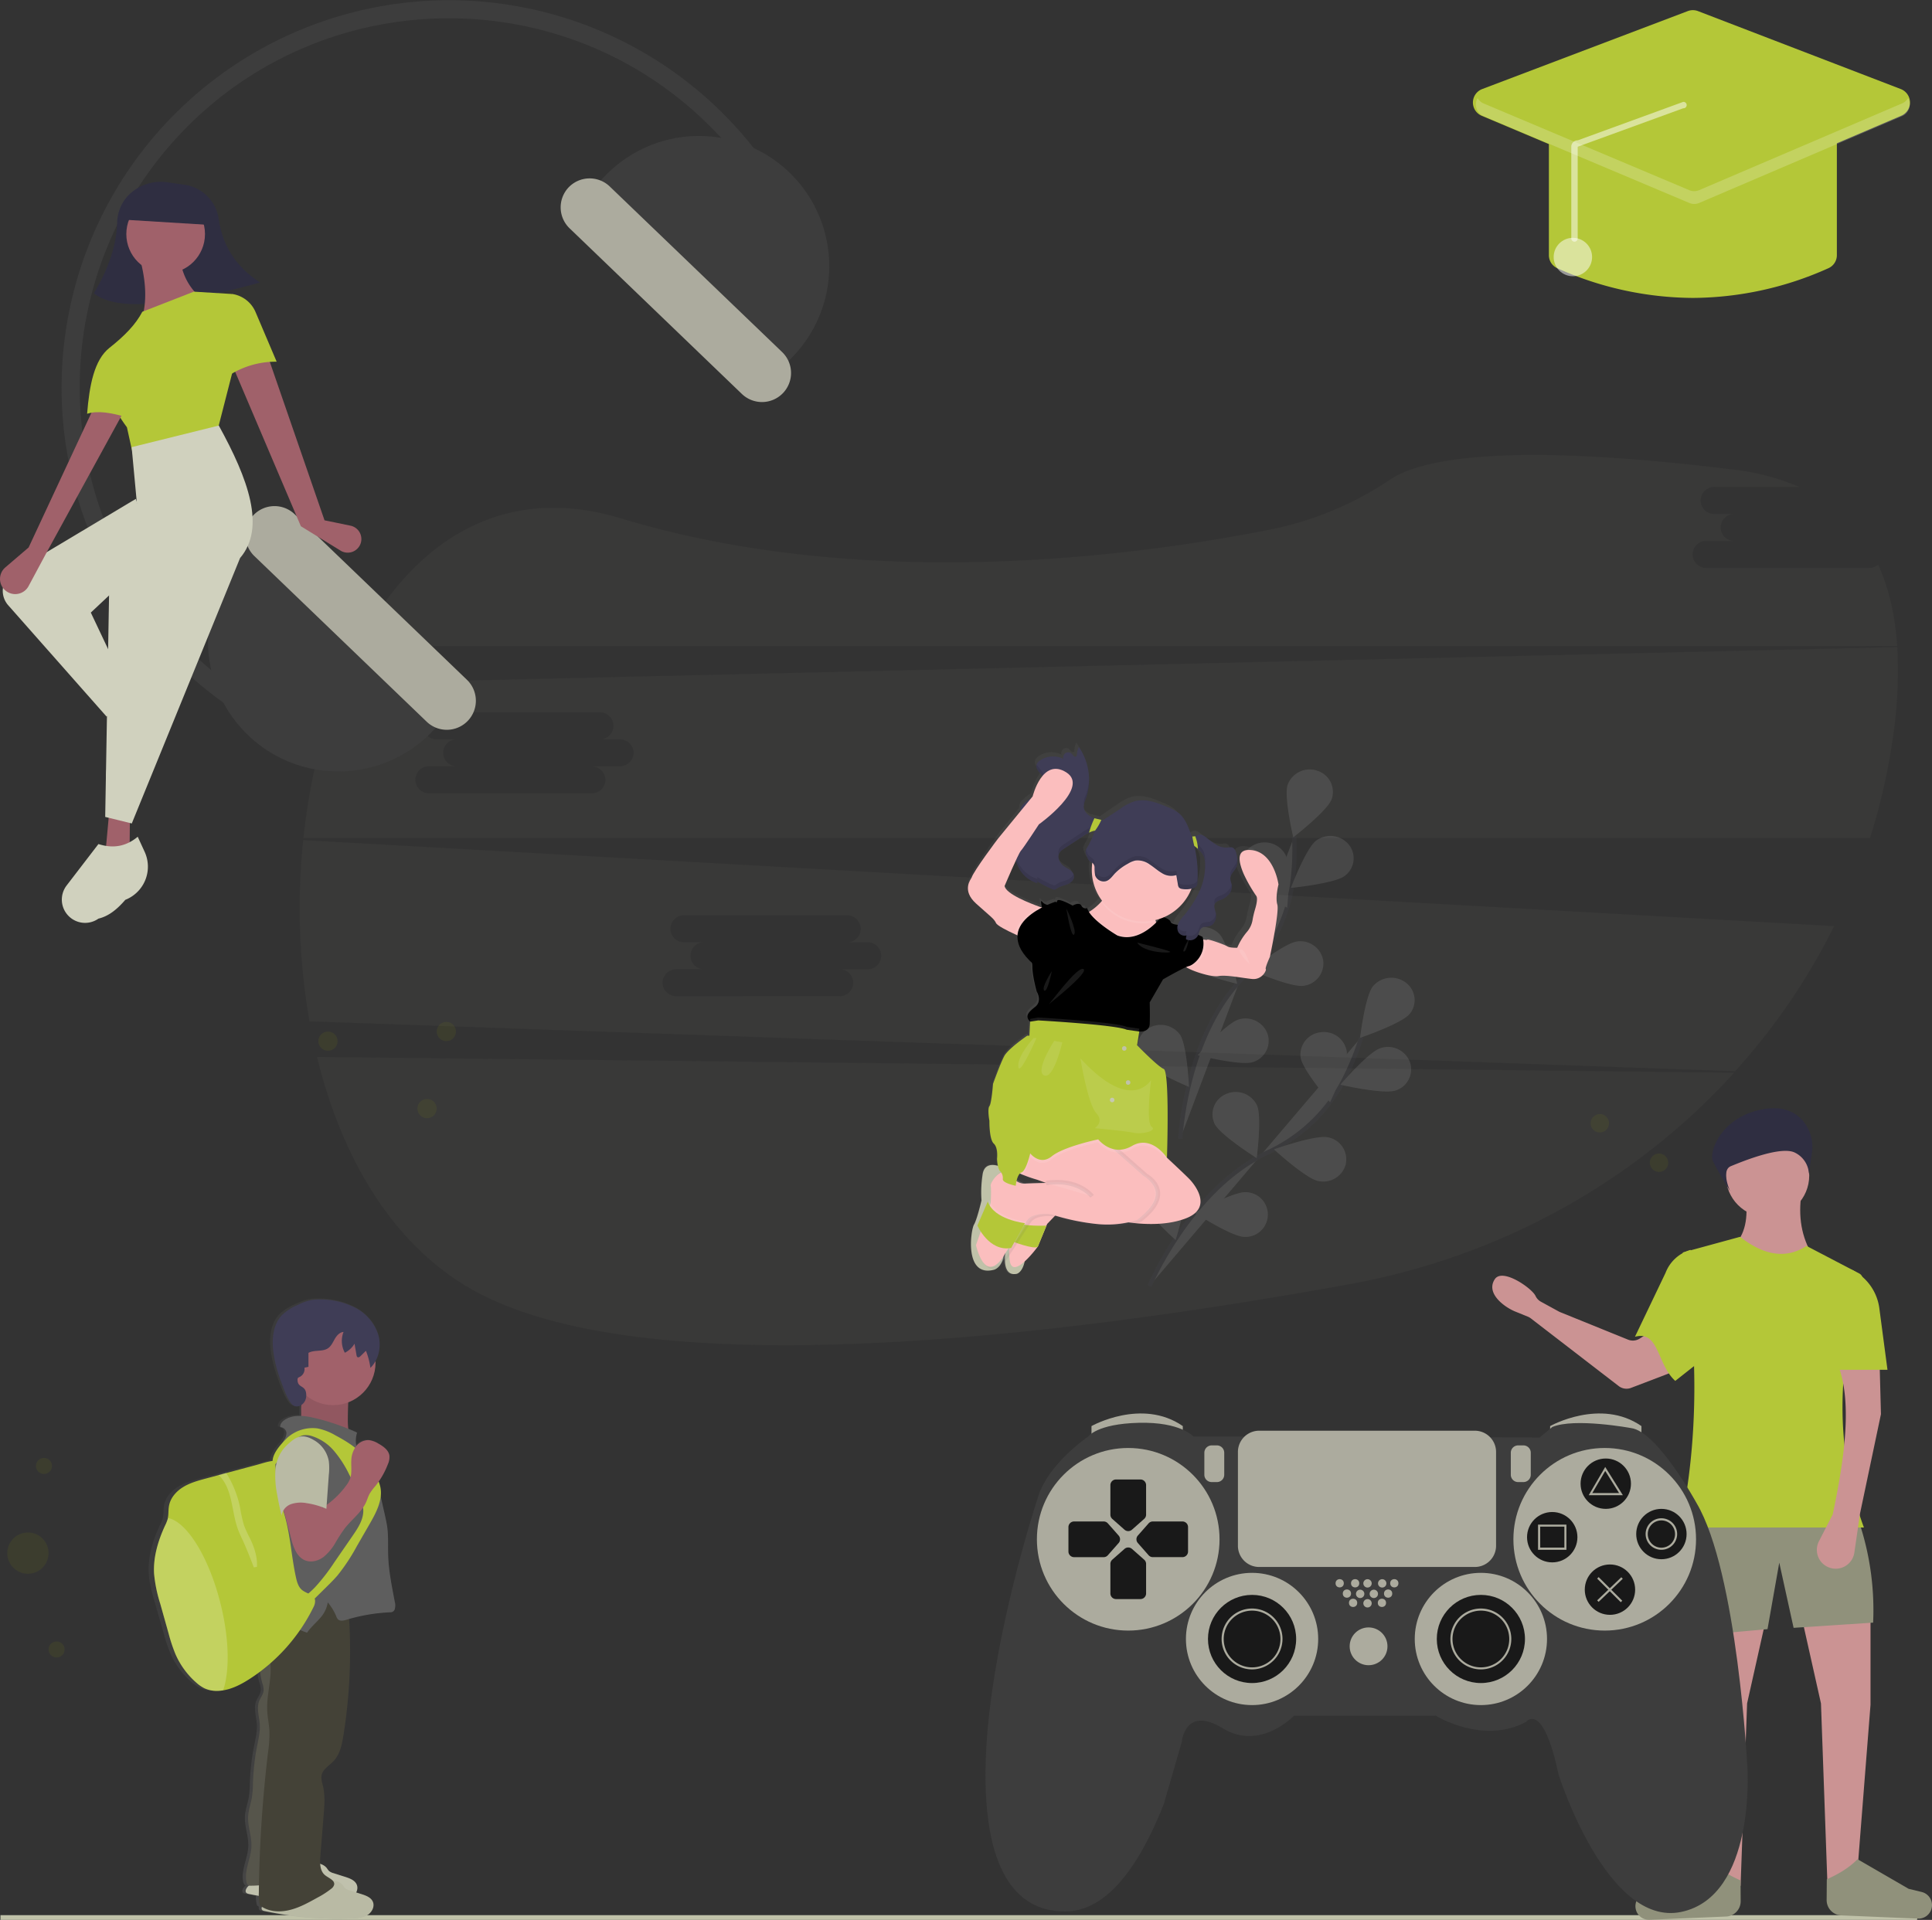 <svg id="f596c356-24b9-4281-b58f-a1e57c957340" data-name="fec905af-3345-402f-97ed-aa4ad24ff568" xmlns="http://www.w3.org/2000/svg" xmlns:xlink="http://www.w3.org/1999/xlink" viewBox="0 0 885.19 879.84"><rect x="0" y="0" width="885.19" height="879.84" fill="#333333" stroke="none"/><defs><linearGradient id="b0aa709e-73df-4cd6-8910-d8c9c4bf6e83" x1="568.48" y1="282.7" x2="568.48" y2="526.32" gradientTransform="matrix(1, 0, 0, -1, -55.35, 866.09)" gradientUnits="userSpaceOnUse"><stop offset="0" stop-color="#7f7f7f" stop-opacity="0.25"/><stop offset="0.54" stop-color="#7f7f7f" stop-opacity="0.12"/><stop offset="1" stop-color="#7f7f7f" stop-opacity="0.1"/></linearGradient><linearGradient id="a9ac3228-5b3e-41a7-86fa-31b820bbeee2" x1="183.52" y1="-81.38" x2="183.52" y2="202.82" gradientTransform="matrix(1, 0, 0, -1, -59, 797.3)" xlink:href="#b0aa709e-73df-4cd6-8910-d8c9c4bf6e83"/></defs><path d="M145.24,483.83c11.59,47.61,36.11,88.75,74.88,108.69C300.69,634,482.38,612.6,618,588.05c70.13-12.67,131.79-47.69,176.58-97Z" transform="translate(0 0.53)" fill="#acab9e" opacity="0.05"/><path d="M856.34,259.73H781.92a6.18,6.18,0,0,1-.4-12.36h13.26a6.18,6.18,0,0,1-.4-12.36H785.6a6.18,6.18,0,1,1-.41-12.36,2.81,2.81,0,0,1,.41,0h38.83a105.43,105.43,0,0,0-30.33-8c-105.84-13.08-143.65-4.43-157,4.47A151.79,151.79,0,0,1,582.7,242c-65.34,13-187.52,28.55-298.26-5-55-16.67-95.95,11.5-120.47,58.57H869.26c-.92-13.68-3.68-26.32-8.74-37.37A6.59,6.59,0,0,1,856.34,259.73Z" transform="translate(0 0.53)" fill="#acab9e" opacity="0.05"/><path d="M591.13,409.89l-1-.06L580,409.26l-97-5.46-10.48-.59L318,394.53l-43.3-2.44-6.85-.39-6.09-.34-122.85-6.9a302.29,302.29,0,0,0,2.88,83.07l103.38,3.64,8.2.29,1.45.05,49.07,1.71,2.64.08,5.65.2,49.45,1.74,6.78.25,23.62.83h.45l3.47.12,11.84.42h0l10.38.36,19.78.69h.42l1.76.07L442,478h.41L474,479.15l8.83.32h.37l4.26.14h0l.79,0h.31l3.74.13,11.41.4h0l4.29.15,5.51.19h.2l7.56.27,21.85.77,6,.21h.66l29.13,1,16.92.59,21.05.75,3.37.12,5.46.19,19.82.69L795,490.41a294.79,294.79,0,0,0,45.38-66.54ZM310,456a6.53,6.53,0,0,1-4.29-1.58h0a6.5,6.5,0,0,1-1.36-1.64,6,6,0,0,1-.78-3,5.9,5.9,0,0,1,1.06-3.37h0a6.4,6.4,0,0,1,.71-.85,6.52,6.52,0,0,1,4.66-1.93h12.85a6.19,6.19,0,1,1-.57-12.37h-8.61q-.3,0-.6,0a6.17,6.17,0,1,1,.6-12.33h74.4a6.19,6.19,0,0,1,.57,12.36h8.61a6.19,6.19,0,0,1,.57,12.37H384.43a6.18,6.18,0,1,1,.58,12.35,5.61,5.61,0,0,1-.58,0Z" transform="translate(0 0.53)" fill="#acab9e" opacity="0.05"/><path d="M869.29,296l-513.2,12-56.41,1.32L156.1,312.7c-8.68,21.44-14.43,45.68-17.07,70.82H856.79a283.62,283.62,0,0,0,10.36-45.14A205.44,205.44,0,0,0,869.29,296ZM283.8,350.67H270.94a6.34,6.34,0,0,1,6.43,6.18v.38a6.15,6.15,0,0,1-2.85,4.76A6.53,6.53,0,0,1,271,363h-74.4a6.19,6.19,0,0,1-.41-12.37h13.27a6.18,6.18,0,1,1-.4-12.36h-8.78a6.18,6.18,0,1,1-.41-12.36h74.81a6.18,6.18,0,0,1,.4,12.36h8.78a6.61,6.61,0,0,1,3.05.75,6.16,6.16,0,0,1,3.38,5.43,6.32,6.32,0,0,1-6.43,6.18Z" transform="translate(0 0.53)" fill="#acab9e" opacity="0.05"/><g opacity="0.1"><path d="M526.67,588.82s18.83-44.59,54-61.13a74.53,74.53,0,0,0,34.43-32.13,120.7,120.7,0,0,0,8.62-20.84" transform="translate(0 0.53)" fill="#fff" stroke="#535461" stroke-miterlimit="10" stroke-width="2"/><path d="M645.79,464.17c-3.66,4.43-22.63,10.89-22.63,10.89s2.29-19.22,5.93-23.64a11,11,0,0,1,15-1.64,10,10,0,0,1,2.06,14Z" transform="translate(0 0.53)" fill="#fff"/><path d="M639.28,499.24c-5.58,1.8-25.15-2.68-25.15-2.68s12.78-14.94,18.36-16.74A10.75,10.75,0,0,1,646,486.27a10.13,10.13,0,0,1-6.37,12.86Z" transform="translate(0 0.53)" fill="#fff"/><path d="M604,540.69c-5.76-1.14-20.31-14.5-20.31-14.5s18.9-6.71,24.65-5.53a10.25,10.25,0,0,1,8.3,11.88c0,.08,0,.15,0,.23A10.65,10.65,0,0,1,604,540.69Z" transform="translate(0 0.53)" fill="#fff"/><path d="M570,566.28c-5.88-.2-22.57-11-22.57-11s17.43-9.66,23.31-9.47a10.25,10.25,0,1,1-.74,20.48Z" transform="translate(0 0.53)" fill="#fff"/><path d="M595.91,484c.75,5.61,13.49,20.58,13.49,20.58s8.4-17.59,7.65-23.2a10.6,10.6,0,0,0-11.94-8.85A10.32,10.32,0,0,0,595.91,484Z" transform="translate(0 0.53)" fill="#fff"/><path d="M556.49,514.44c2.46,5.13,19.28,15.75,19.28,15.75s2.54-19.19.07-24.33a10.84,10.84,0,0,0-14.13-5,10.08,10.08,0,0,0-5.38,13.21C556.38,514.21,556.43,514.32,556.49,514.44Z" transform="translate(0 0.53)" fill="#fff"/><path d="M522.39,549.05c1.53,5.46,16.24,18.66,16.24,18.66s5.88-18.5,4.35-24a10.72,10.72,0,0,0-13.06-7.25,10.2,10.2,0,0,0-7.6,12.27C522.34,548.85,522.37,549,522.39,549.05Z" transform="translate(0 0.53)" fill="#fff"/><path d="M645.79,464.17c-3.66,4.43-22.63,10.89-22.63,10.89s2.29-19.22,5.93-23.64a11,11,0,0,1,15-1.64,10,10,0,0,1,2.06,14Z" transform="translate(0 0.53)" fill="#fff" opacity="0.25" style="isolation:isolate"/><path d="M639.28,499.24c-5.58,1.8-25.15-2.68-25.15-2.68s12.78-14.94,18.36-16.74A10.75,10.75,0,0,1,646,486.27a10.13,10.13,0,0,1-6.37,12.86Z" transform="translate(0 0.53)" fill="#fff" opacity="0.25" style="isolation:isolate"/><path d="M604,540.69c-5.76-1.14-20.31-14.5-20.31-14.5s18.9-6.71,24.65-5.53a10.25,10.25,0,0,1,8.3,11.88c0,.08,0,.15,0,.23A10.65,10.65,0,0,1,604,540.69Z" transform="translate(0 0.53)" fill="#fff" opacity="0.25" style="isolation:isolate"/><path d="M570,566.28c-5.88-.2-22.57-11-22.57-11s17.43-9.66,23.31-9.47a10.25,10.25,0,1,1-.74,20.48Z" transform="translate(0 0.53)" fill="#fff" opacity="0.25" style="isolation:isolate"/><path d="M595.91,484c.75,5.61,13.49,20.58,13.49,20.58s8.4-17.59,7.65-23.2a10.6,10.6,0,0,0-11.94-8.85A10.32,10.32,0,0,0,595.91,484Z" transform="translate(0 0.53)" fill="#fff" opacity="0.25" style="isolation:isolate"/><path d="M556.49,514.44c2.46,5.13,19.28,15.75,19.28,15.75s2.54-19.19.07-24.33a10.84,10.84,0,0,0-14.13-5,10.08,10.08,0,0,0-5.38,13.21C556.38,514.21,556.43,514.32,556.49,514.44Z" transform="translate(0 0.53)" fill="#fff" opacity="0.25" style="isolation:isolate"/><path d="M522.39,549.05c1.53,5.46,16.24,18.66,16.24,18.66s5.88-18.5,4.35-24a10.72,10.72,0,0,0-13.06-7.25,10.2,10.2,0,0,0-7.6,12.27C522.34,548.85,522.37,549,522.39,549.05Z" transform="translate(0 0.53)" fill="#fff" opacity="0.25" style="isolation:isolate"/></g><g opacity="0.1"><path d="M540.76,521.32s2.38-48.08,29.83-74.88A72,72,0,0,0,592,405.15a117.54,117.54,0,0,0,.95-22.42" transform="translate(0 0.53)" fill="#fff" stroke="#535461" stroke-miterlimit="10" stroke-width="2"/><path d="M610.14,365.71c-1.94,5.34-17.6,17.49-17.6,17.49S588.08,364.39,590,359a10.76,10.76,0,0,1,13.57-6.32,10.16,10.16,0,0,1,6.67,12.72Z" transform="translate(0 0.53)" fill="#fff"/><path d="M616.09,400.9c-4.62,3.48-24.65,5.49-24.65,5.49s6.9-18.17,11.54-21.65a10.94,10.94,0,0,1,15,1.78,10,10,0,0,1-1.41,14Z" transform="translate(0 0.53)" fill="#fff"/><path d="M597.11,451.25c-5.84.76-24.17-7.25-24.17-7.25s15.5-12.33,21.33-13.08a10.6,10.6,0,0,1,12,8.79A10.36,10.36,0,0,1,597.11,451.25Z" transform="translate(0 0.53)" fill="#fff"/><path d="M573.81,486.25c-5.61,1.68-25.08-3.2-25.08-3.2s13.11-14.67,18.73-16.36a10.74,10.74,0,0,1,13.35,6.72,10.18,10.18,0,0,1-6.69,12.75Z" transform="translate(0 0.53)" fill="#fff"/><path d="M569.92,400.37c2.64,5.05,19.84,15.11,19.84,15.11s1.85-19.26-.79-24.32a10.87,10.87,0,0,0-14.31-4.54A10.06,10.06,0,0,0,569.72,400C569.78,400.1,569.85,400.24,569.92,400.37Z" transform="translate(0 0.53)" fill="#fff"/><path d="M543.25,441.63c4.09,4.06,23.62,8.71,23.62,8.71s-4.23-18.91-8.32-23a11,11,0,0,0-15.07-.23,10,10,0,0,0-.63,14.08C543,441.36,543.11,441.5,543.25,441.63Z" transform="translate(0 0.53)" fill="#fff"/><path d="M523,485.14c3.3,4.67,21.76,12.43,21.76,12.43s-.85-19.32-4.15-24a10.94,10.94,0,0,0-14.82-2.63,10,10,0,0,0-3.06,13.81Z" transform="translate(0 0.53)" fill="#fff"/></g><path d="M582.81,403.25s-2-15.63-13-16,1.72,19.39,3,21.17c.76,1,.15,3.91-.48,6.14a44.46,44.46,0,0,0-1.12,4.86,11.4,11.4,0,0,1-2.48,5.62,27.78,27.78,0,0,0-4.42,7.4s-3.23.14-4.41-.66-8.72-3.55-9-3.11c-.07.09-.28.13-.56.13a8.52,8.52,0,0,1-1.32-.17c-.06-.37-.12-.74-.22-1.12,0,0-.93-.4-2-1v-.06h0c.25-.62.41-1.29.66-1.9v-.05h0a2.94,2.94,0,0,1,.84-1.18c1-.82,2.47-.54,3.69-.94l.4-.16.14-.09.23-.12.16-.11.17-.13.16-.14.15-.15.14-.16.14-.16.13-.18.12-.17.11-.19.1-.19.1-.2.09-.2a1.43,1.43,0,0,0,.08-.22.8.8,0,0,1,.08-.21l.06-.21c0-.08,0-.14.05-.22a2,2,0,0,0,.06-.23l0-.21a.66.66,0,0,1,0-.24.5.5,0,0,0,0-.21v-1.24a7.58,7.58,0,0,0-.13-.81c-.3-1.31-.9-2.73-.48-3.91a.5.5,0,0,1,0-.13,1.72,1.72,0,0,1,.2-.38,2.73,2.73,0,0,1,1.09-.9c.38-.2.81-.35,1.2-.52a9.14,9.14,0,0,0,3.81-2.64h0a6.06,6.06,0,0,0,1.32-3,4.66,4.66,0,0,0,0-1.49v-.14h0a14,14,0,0,1-.59-2.64,3.25,3.25,0,0,1,.15-1,4.68,4.68,0,0,1,.18-.48l0-.11c.07-.15.15-.3.23-.45a.56.56,0,0,0,.05-.08l.25-.41.06-.08.3-.44c.24-.35.5-.69.74-1.05h0c.11-.16.22-.33.32-.5h0c.09-.18.19-.35.27-.53v-.09a5.42,5.42,0,0,0,.22-.56l.06-.19c.06-.22.11-.43.15-.66v-.16c0-.2,0-.4.07-.6a.33.33,0,0,1,0-.14v-.87a3.3,3.3,0,0,0,0-.7,18.62,18.62,0,0,0-.43-2.46c-.29-1.18-.79-2.53-1.94-2.85a4.7,4.7,0,0,0-1.79.08,8.57,8.57,0,0,1-5.33-1.35,41.09,41.09,0,0,1-4.51-3.38c-1-.78-2.25-1.56-3.45-1.17a9.2,9.2,0,0,0-1.21.62,1.38,1.38,0,0,1-.27.08,6.71,6.71,0,0,1-1.26.11h-.12c-.37-1.16-.75-2.31-1.19-3.45-1.1-2.88-2.51-5.77-4.89-7.67a19.73,19.73,0,0,0-4.51-2.46c-4.83-2.11-10.14-4.25-15.16-2.74a23,23,0,0,0-6.13,3.29l-8.1,5.54-.61-.19c-1.18-.34-2.41-.55-3.12-.78l-.13,0c-2.28-.85-4.56-2.72-4.61-5.23a5.6,5.6,0,0,1,.11-1.15,19.3,19.3,0,0,1,.75-2.34c.16-.45.3-.9.44-1.36l.13-.49c.08-.29.15-.58.22-.87l.14-.66c.06-.23.09-.46.14-.7s.09-.5.13-.75a.87.87,0,0,1,.05-.35q.15-1.08.21-2.16h0a11.14,11.14,0,0,1,0-1.15v-1.33h0a27,27,0,0,0-4.55-14.31,8.56,8.56,0,0,0-.89,3.51,1.35,1.35,0,0,1-.13.66A.86.86,0,0,1,491,344l0,0a13.44,13.44,0,0,1-.93-1.07,2.27,2.27,0,0,0-2.75-.33,2.51,2.51,0,0,0-1,2.67,10.34,10.34,0,0,0-10.35.66,3.83,3.83,0,0,0-1.79,2.27h0a2.6,2.6,0,0,0,.31,1.83c.56,1.1,1.65,2.09,2.36,3.21a27.61,27.61,0,0,0-4.31,9.31l-.58.72a20.81,20.81,0,0,0-3.72,3,4,4,0,0,0-1.24,3.3L457,382.14s-10.77,14.69-11.87,18c-.22.66-4.62,5.76,2,12s8,6.87,8.93,9c.57,1.23,4.91,3.48,8.42,5.13l1.23.58c-.29,3.65,1.41,7.91,6.55,12.81a8.66,8.66,0,0,1,.15,1.76c0,4.32,1.94,11.48,1.94,11.48s2.74,4.32-.8,7.14-4.35,4.46-2.17,6.76l.07.06-.32,6.49h-.95s-8.57,6-10.35,9.47-5,12.82-5,12.82-.66,9-1.62,10.31,0,6.81,0,6.81-.16,8.48,1.93,10.48,1.46,7,1.46,7a23.31,23.31,0,0,0,.37,3.23c-2.25-.66-6.22-1.1-6.91,4.09a55.47,55.47,0,0,0-.48,11.87s-1.94,8.72-3.39,11.21-4.52,24.55,9.12,20.78a5.88,5.88,0,0,0,3.3-3.39A14.22,14.22,0,0,0,460,576.2c-.05,4.31,1.14,7.95,5.34,7.06,0,0,2.41-.53,3.5-5.61a52.28,52.28,0,0,0,5.93-6.93l3.9-9.72h0l.3-.74,3.62-3.89a97.91,97.91,0,0,0,18.46,3.87,44.57,44.57,0,0,0,5.54.25,42.62,42.62,0,0,0,9.56-.9c5.88.82,16.14,1.49,24.77-1.84,12.91-5,4-16,1.77-18.29s-9.4-9.23-10-9.77v0s1.32-39.9-1.46-41.06-11.94-11-11.94-11l1-6.32s4.52.5,4.68-3.49,0-10,0-10l5.94-10.64s7.18-4.27,10.45-5.71c.17.11.35.23.56.34,3.55,2,11.14,4.26,13.79,3.76,3.56-.66,10.66.89,15.17,1.32s6.59-4.09,6.13-4.61,1.83-5.62,1.83-5.62,4.31-20.84,3.34-24.16S582.81,403.25,582.81,403.25ZM466.87,537c.38.19.77.37,1.17.55a63.65,63.65,0,0,0,6.47,2.29l4,1.5s-6.08.14-9.11.29a8.92,8.92,0,0,1-3.92-1.81A6.77,6.77,0,0,1,466.87,537Zm61-116.43c-.07-.2-.14-.41-.2-.62.55-.14,1.1-.3,1.64-.48-.37.42-.81.91-1.32,1.45C527.92,420.77,527.87,420.66,527.84,420.54Zm-67.91-16.49s2.88-7.1,5.09-12c.09.39.19.78.3,1.16-.09,0-.08-.1.3.89v.06a14.67,14.67,0,0,0,6.07,7.25,13.81,13.81,0,0,0,2.87,1.32v-.1a.61.61,0,0,0,0-.19.24.24,0,0,0,0-.12.6.6,0,0,0,0-.19l0-.09a1.62,1.62,0,0,0-.1-.18l-.06-.07a.47.47,0,0,0-.1-.1l1.36.83.29.17c.47.28.94.53,1.41.79l.35.2,1.7.86.09,0,.71.33,1.12.51a2.09,2.09,0,0,0,1.18.23,2.12,2.12,0,0,0,.71-.38l.22-.17c1.36-1,3.1-1.28,4.66-1.93s3.1-2,3-3.76a3.94,3.94,0,0,0-1.72-2.79c-.89-.66-1.92-1.15-2.82-1.81-1.67-1.23-2.83-3.53-2.31-5.44a3.52,3.52,0,0,1,.15-.42l0-.09a2.79,2.79,0,0,1,.18-.34s0-.07.06-.11a5,5,0,0,1,.75-.84,14.34,14.34,0,0,1,1.18-.87l7.95-5.36c.6-.41,1.2-.81,1.82-1.19h0c.53-.32,1.08-.62,1.64-.89a5.44,5.44,0,0,1,.5-.22l.33-.14c.3-.11.6-.22.91-.31.16,0,.38-.08.65-.12a42.73,42.73,0,0,1-3.39,7.64,6.26,6.26,0,0,0-.62,1.37,1.41,1.41,0,0,0-.07.41,3.9,3.9,0,0,0,.37,1.71c.46,1.24.66,2.16,1.7,2.9a8.36,8.36,0,0,1,.76.58c0,.19-.06.39-.08.59A24.41,24.41,0,0,0,503.49,411l-.26.29a24,24,0,0,1-4.86,4.32c-.21.13-.43.26-.66.38a7.09,7.09,0,0,1-.77-1.68,2.08,2.08,0,0,1-2.64-1.16c-.94-1.84-3.85,0-3.85,0s-6.59-3.83-6.93-2.17a1.71,1.71,0,0,1-.38.7l-.39-.37a39,39,0,0,0-3.64,1.48,4.12,4.12,0,0,1-2.38-1.48c-.66-.85-.48.41-.07,2.69l-.05,0-.77-.29c-4.56-1.67-15.4-6-15.91-9.69Zm74.45,16.59c-.3-.93-1.73-1.65-2.81-2.08a23.71,23.71,0,0,0,12-12.63c.1-.24.19-.49.28-.74.2-.05.39-.08.57-.14a2.8,2.8,0,0,0,1.89-1.39,3.09,3.09,0,0,0,.19-1c0-.8.08-1.6.1-2.4v-.11a59.32,59.32,0,0,0-1.45-14.55l.71.59h0l.82.7a5.1,5.1,0,0,1,.66.65l.11.11q.32.31.6.66l.07.08q.25.33.48.66l.17.26a6.75,6.75,0,0,1,.35.66l.07.13a6,6,0,0,1,.26.71l.06.17a5.84,5.84,0,0,1,.15.66,1.53,1.53,0,0,0,.07.29c0,.22.06.45.09.69v.25c0,.22,0,.44.05.66s0,.28,0,.42a29.67,29.67,0,0,1-2.71,12.88,50.38,50.38,0,0,1-7,11.11,14.83,14.83,0,0,0-2.32,3.4c-.1.24-.18.48-.26.73-1.13-.15-2.88-.47-3.17-1.42Z" transform="translate(0 0.53)" fill="url(#b0aa709e-73df-4cd6-8910-d8c9c4bf6e83)"/><path d="M585.23,414c1,3.29-3.41,24-3.41,24s-2.31,5.08-1.87,5.56-1.65,5-6.26,4.55-11.87-2-15.5-1.32c-2.71.49-10.46-1.72-14.09-3.73-1.23-.66-2-1.35-1.91-1.88.29-2.08,7.21-11.53,7.21-11.53a19.92,19.92,0,0,0,3.16.56c.29,0,.5,0,.58-.12.33-.44,8,2.31,9.23,3.08s4.5.62,4.5.62a28,28,0,0,1,4.51-7.33,11.15,11.15,0,0,0,2.54-5.58,42.72,42.72,0,0,1,1.15-4.82c.66-2.2,1.26-5.05.48-6.08-1.31-1.76-14.28-21.32-3.07-21s13.29,15.83,13.29,15.83S584.24,410.66,585.23,414Z" transform="translate(0 0.53)" fill="#fbbebe"/><path d="M534.68,432.47l-9.23,4-10.72,3.29s-24.56-19.94-18.3-21.42a10.72,10.72,0,0,0,3.09-1.32,24.77,24.77,0,0,0,5-4.28,44.22,44.22,0,0,0,4.31-5.59S533,406,529.24,411.73c-1.48,2.25-1,5.9.18,9.52l.21.66A60.91,60.91,0,0,0,534.68,432.47Z" transform="translate(0 0.53)" fill="#fbbebe"/><path d="M474,543.48s-4.25-4-5.8,2.13a62.92,62.92,0,0,0-1.83,10s-2.35,7.18-3.59,9.15-6,20.31,3.1,18.46c0,0,3.35-.71,4-8.44S476.13,544,476.13,544Z" transform="translate(0 0.53)" fill="#c0c2a9"/><path d="M543.08,557.91c-9.23,3.45-20.27,2.56-26.1,1.71-2.52-.36-4.06-.72-4.06-.72l-28.85-3-.58.61-3.7,3.85-4.29,10.38s-11.54,15.82-12.86,6.42a40,40,0,0,1-.24-6.19c.26-10,2.88-23.31,2.88-23.31l26.21-3.46L508,535.66l.18-8.94,0-2.2.11-5.51,22.42,2.14,4,8.9,0,0c.58.54,8,7.47,10.18,9.69S556.27,553,543.08,557.91Z" transform="translate(0 0.53)" fill="#fbbebe"/><path d="M479.48,561.13s-11.77.5-12.52-1.61l-3.65,8.69s10.71,4.12,12.2,2.56Z" transform="translate(0 0.53)" fill="#b4c738"/><path d="M458.85,534.34s-7.66-3.79-8.65,3.46a53.46,53.46,0,0,0-.49,11.79s-2,8.65-3.46,11.12-4.62,24.34,9.31,20.6c0,0,5.11-1.39,4.28-10.38s2.53-36.43,2.53-36.43Z" transform="translate(0 0.53)" fill="#c0c2a9"/><path d="M501.22,517.19l23.9,21.1s13.84,7.42-2.64,20.11c0,0-7.42,3.13-18.79,2a101,101,0,0,1-20.77-4.45s-8.57-1.32-11.54,3.3-9.56,14.67-9.56,14.67-8.08,16-13.35-3.79l6.76-19.29s.33-6.43,0-7.91,4.45-8.08,6.92-5.94,5.77,5.11,8.57,4.95,9.89-.33,9.89-.33l-4.12-1.48s-11.87-3.3-11-5.77S472,519.83,472,519.83Z" transform="translate(0 0.53)" fill="#fff" stroke="#535461" stroke-miterlimit="10" stroke-width="2" opacity="0.1"/><path d="M521.16,558.4a26.65,26.65,0,0,1-4.18,1.22,46.26,46.26,0,0,1-14.61.76,103,103,0,0,1-18.88-3.84c-1.21-.37-1.89-.61-1.89-.61s-8.57-1.32-11.54,3.3L462.4,571l-1.9,2.9s-8.08,16-13.35-3.79l6.76-19.29s.33-6.43,0-7.91c-.23-1,1.9-4.37,4.07-5.74,1-.66,2-.89,2.85-.2a32.14,32.14,0,0,0,5.28,4,6.27,6.27,0,0,0,3.29.93c2.8-.17,9.89-.33,9.89-.33l-4.12-1.48a63.31,63.31,0,0,1-6.59-2.28c-2.57-1.08-4.81-2.37-4.43-3.49.82-2.48,6.59-14.51,6.59-14.51l29.18-2.64,8.29,7.33,3.55,3.13,12.06,10.64S537.64,545.71,521.16,558.4Z" transform="translate(0 0.53)" fill="#fbbebe"/><path d="M500.39,547.69s-6.26-8.41-21.1-6.1" transform="translate(0 0.53)" fill="#fff" stroke="#535461" stroke-miterlimit="10" stroke-width="2" opacity="0.1"/><path d="M453.25,549.42l-4.78,11s5.27,12.12,15.49,10.31l6.29-11.39S456.06,557.82,453.25,549.42Z" transform="translate(0 0.53)" fill="#fff" opacity="0.1" style="isolation:isolate"/><path d="M452.59,550.08l-4.78,11s5.27,12.12,15.49,10.31L469.59,560S455.4,558.48,452.59,550.08Z" transform="translate(0 0.53)" fill="#b4c738"/><path d="M546.05,442.2a12.88,12.88,0,0,0-2,.77c-1.23-.66-2-1.35-1.91-1.88.28-2.08,7.21-11.53,7.21-11.53a19.72,19.72,0,0,0,3.16.56C553.64,437.42,548.07,441.73,546.05,442.2Z" transform="translate(0 0.53)" fill="#fff" opacity="0.1" style="isolation:isolate"/><path d="M534.68,433.13l-9.23,4-10.72,3.29s-24.56-19.94-18.3-21.43a10.7,10.7,0,0,0,3.09-1.31c3.69,4.85,12.41,9.89,12.41,9.89,7.29,2.63,13.92-2.18,17.49-5.65A60,60,0,0,0,534.68,433.13Z" transform="translate(0 0.53)" fill="#fff" opacity="0.1" style="isolation:isolate"/><path d="M544.73,442.2c-2.14.49-11.87,6.09-11.87,6.09l-6.1,10.55s.17,5.94,0,9.89S522,472.2,522,472.2l-.22.09c-1.18.49-6.72,2.82-6.72,2.87S503.69,474,503.69,474l-22.25-3.63s-7.09-.33-9.4-2.64l-.07-.06c-2.22-2.28-1.38-3.92,2.21-6.69s.83-7.09.83-7.09-2-7.09-2-11.37-2.14-4.13-2.14-4.13-1.49,0,5.11-4.28-.83-24.23,1.48-21.43,6.59,1.32,6.92-.33,7.09,2.14,7.09,2.14,3-1.81,4,0a2.14,2.14,0,0,0,2.63,1.16c1.65,5.44,13.85,12.53,13.85,12.53,10.88,3.95,20.27-8.74,20.27-8.74s3.63,1,4.12,2.48,4.62,1.43,4.62,1.43,4.94.54,5.11,2,4.94,3.46,4.94,3.46C553,436.92,546.87,441.7,544.73,442.2Z" transform="translate(0 0.53)"/><path d="M522,470.88l-.22,1.41c-1.18.49-6.72,2.82-6.72,2.87S503.69,474,503.69,474l-22.25-3.63s-7.09-.33-9.4-2.64l-.07-.06.07-1.25,3.63-.66s35.6,2,40.54,4.28Z" transform="translate(0 0.53)" fill="#fff" opacity="0.1" style="isolation:isolate"/><path d="M534.72,530.09c0,.82,0,1.28,0,1.28s-6.93-10.71-16-5.44a11.65,11.65,0,0,1-7,1.72,10.94,10.94,0,0,1-3.59-.93,14.18,14.18,0,0,1-5-3.76s-15.82,3.3-21.26,7.75-9.89-1.32-9.89-1.32-1.55,6.77-3.48,8.44c-2.57-1.08-4.81-2.37-4.43-3.49.82-2.48,6.59-14.51,6.59-14.51l29.18-2.64,8.29,7.33.11-5.51,22.42,2.14,4,8.9Z" transform="translate(0 0.53)" fill="#fff" opacity="0.1" style="isolation:isolate"/><path d="M475.67,467.09s35.6,2,40.54,4.28l5.77.83-1,6.26s9.4,9.72,12.2,10.88,1.49,40.71,1.49,40.71-6.93-10.71-16-5.44-15.5-3-15.5-3-15.82,3.29-21.26,7.74-9.89-1.32-9.89-1.32-1.81,7.92-4,8.74-2.63,6.1-2.63,6.1-5.94-1.16-5.94-3a4.51,4.51,0,0,0-1.32-3.79c-1.15-1.32-1.31-5.6-1.31-5.6s.65-4.95-1.49-6.93-2-10.38-2-10.38-1-5.44,0-6.76,1.65-10.22,1.65-10.22,3.3-9.23,5.11-12.69,10.55-9.4,10.55-9.4h1l.33-6.43Z" transform="translate(0 0.53)" fill="#b4c738"/><circle cx="515.11" cy="480.47" r="1.04" fill="#c0c2a9"/><circle cx="509.56" cy="504.1" r="1.04" fill="#c0c2a9"/><circle cx="516.87" cy="496.08" r="1.04" fill="#c0c2a9"/><path d="M473.58,475.16h1.31s-7.91,18.13-8.34,13.08S473.58,475.16,473.58,475.16Z" transform="translate(0 0.53)" fill="#fff" opacity="0.1" style="isolation:isolate"/><path d="M483,476.48s-9,13.85-4.61,15.82,8.34-15.16,8.34-15.16Z" transform="translate(0 0.53)" fill="#fff" opacity="0.1" style="isolation:isolate"/><path d="M495,484.47s3.41,21,7.26,25.09-.66,6.92-.66,6.92,13.51,1.21,17.8,2.09,10.88-1,8.24-2.75-.43-20.44-.22-21.32S519,510.71,495,484.47Z" transform="translate(0 0.53)" fill="#fff" opacity="0.1" style="isolation:isolate"/><path d="M480.39,459.78c.77-.33,13.08-17.62,16-16.23S480.39,459.78,480.39,459.78Z" transform="translate(0 0.53)" fill="#fff" opacity="0.1" style="isolation:isolate"/><path d="M481.93,444.5s-4.95,7.59-3.51,8.9S481.93,444.5,481.93,444.5Z" transform="translate(0 0.53)" fill="#fff" opacity="0.1" style="isolation:isolate"/><path d="M488.57,415.82s5,10,3.58,11.87S488.57,415.82,488.57,415.82Z" transform="translate(0 0.53)" fill="#fff" opacity="0.1" style="isolation:isolate"/><path d="M544.78,429.56s-1,5.82-2.3,6S544.78,429.56,544.78,429.56Z" transform="translate(0 0.53)" fill="#fff" opacity="0.1" style="isolation:isolate"/><path d="M521.05,431.43s14,3.41,15.06,4.18S524,436.37,521.05,431.43Z" transform="translate(0 0.53)" fill="#fff" opacity="0.1" style="isolation:isolate"/><path d="M572.48,441.32s-1.76-6.82-4.07-6.71S572.48,441.32,572.48,441.32Z" transform="translate(0 0.53)" fill="#fff" opacity="0.1" style="isolation:isolate"/><path d="M566.39,397c-.86,1.77-2.72,3.19-2.7,5.16a14,14,0,0,0,.66,2.72,5.47,5.47,0,0,1-1.32,4.43,9.34,9.34,0,0,1-3.91,2.64,4.88,4.88,0,0,0-2.34,1.4c-.87,1.25-.12,2.91.24,4.39.57,2.38-.37,5.35-2.7,6.09-1.24.4-2.73.13-3.76.92s-1.13,2.4-1.77,3.58a4.1,4.1,0,0,1-5.37,1.61,4,4,0,0,1,.23-1.79,3.38,3.38,0,0,1-3.77-1.54,4.49,4.49,0,0,1,0-3.95,14.66,14.66,0,0,1,2.36-3.38,49.93,49.93,0,0,0,7.16-11,28.69,28.69,0,0,0,2.76-12.76,9.81,9.81,0,0,0-.74-3.82,9.65,9.65,0,0,0-2.6-3.15c-.55-.47-1.13-.92-1.7-1.37l-1.16-1c-.52-.45-2.56-2.12-2.4-2.92.1-.47,1.48-.4,2.69-.41a6.54,6.54,0,0,0,1.32-.11,1.38,1.38,0,0,0,.27-.08,11,11,0,0,1,1.24-.61c1.23-.38,2.49.39,3.52,1.17a43.26,43.26,0,0,0,4.61,3.34,9,9,0,0,0,5.44,1.32,4.9,4.9,0,0,1,1.83-.08c1.17.31,1.69,1.65,2,2.82C567,392.69,567.33,395,566.39,397Z" transform="translate(0 0.53)" fill="#3f3d56"/><path d="M501.71,380.15c-.25,0-.5.08-.75.13a12.16,12.16,0,0,0-2,.78,29,29,0,0,0-3.3,2l-8.12,5.32a6.61,6.61,0,0,0-2,1.7c-1.38,2-.09,4.92,1.91,6.34.92.66,2,1.12,2.88,1.8a3.92,3.92,0,0,1,1.77,2.76c.1,1.73-1.48,3.08-3.07,3.73s-3.37.91-4.76,1.92a2.89,2.89,0,0,1-.95.54,2.16,2.16,0,0,1-1.2-.23,50.73,50.73,0,0,1-7.18-3.7,1,1,0,0,1,.3,1,14.31,14.31,0,0,1-9.48-17.89,14.54,14.54,0,0,1,1.3-3,41.82,41.82,0,0,0,2.64-4.31,5.27,5.27,0,0,0,0-4.84c-.66-1-1.82-1.65-2.16-2.77a3.85,3.85,0,0,1,1.23-3.4c1.91-2,4.54-3.16,6.64-5s3.69-4.8,2.5-7.3c-.95-2-3.5-3.45-3.07-5.6a3.82,3.82,0,0,1,1.83-2.28,10.85,10.85,0,0,1,10.54-.66,2.44,2.44,0,0,1,1-2.63,2.36,2.36,0,0,1,2.81.32A13.31,13.31,0,0,0,492,346a.91.91,0,0,0,1.26-.05,1.18,1.18,0,0,0,.14-.66,8.45,8.45,0,0,1,.91-3.49,26.48,26.48,0,0,1,3.12,23.94,9.45,9.45,0,0,0-.88,3.46c.08,2.49,2.4,4.33,4.74,5.18l.12,0c.73.23,2,.44,3.19.77,1.6.45,3.14,1.12,3.3,2.38C508.24,379.62,503.79,379.87,501.71,380.15Z" transform="translate(0 0.53)" fill="#3f3d56"/><path d="M467.75,389.34c-1.2,1.32-7.47,16.15-7.47,16.15.52,3.63,11.59,7.95,16.28,9.62,1.27.46,2.07.71,2.07.71l4.51,4s-4.62,25.49-5,19.23-8.53-9.45-8.53-9.45-2.14-.87-4.69-2.05c-3.59-1.65-8-3.87-8.58-5.09-1-2.09-2.3-2.75-9.12-8.91s-2.31-11.2-2.08-11.86c1.09-3.3,12.08-17.85,12.08-17.85l15.91-19.41s4.39-18,15.43-11S476,377.25,476,377.25,469,388,467.75,389.34Z" transform="translate(0 0.53)" fill="#fbbebe"/><path d="M483.14,419.78s-4.62,25.49-5,19.23-8.53-9.45-8.53-9.45-2.14-.87-4.69-2.05c.82-5.85,6.9-10,11.63-12.4,1.27.46,2.07.71,2.07.71Z" transform="translate(0 0.53)" fill="#fff" opacity="0.1" style="isolation:isolate"/><path d="M488.46,417.1l-4.84-4.41s-31.26,9.89-10.16,28.63h8.89l8.15-10.83Z" transform="translate(0 0.53)"/><path d="M529.4,421.22l.21.66a23.75,23.75,0,0,1-25.14-9.2,44.84,44.84,0,0,0,4.31-5.58S533,406,529.22,411.71C527.76,414,528.26,417.6,529.4,421.22Z" transform="translate(0 0.53)" fill="#fff" opacity="0.1" style="isolation:isolate"/><path d="M547.53,398.2a23.65,23.65,0,1,1,0-.19Z" transform="translate(0 0.53)" fill="#fbbebe"/><path d="M547.53,398.2a23.71,23.71,0,0,1-1.85,9.18,10.76,10.76,0,0,1-4,.07,2.41,2.41,0,0,1-1.43-.66,2.52,2.52,0,0,1-.48-1.32c-.25-1.46-.5-2.92-.74-4.38a7.9,7.9,0,0,1-6.6-.9c-2-1.12-3.71-2.68-5.64-4a9.13,9.13,0,0,0-6.49-1.76,10.88,10.88,0,0,0-3.46,1.45,24.39,24.39,0,0,0-5.94,4.44c-1.2,1.32-2.25,2.9-3.91,3.5a4.13,4.13,0,0,1-5.16-2.63,23.82,23.82,0,0,1-.26-3.79,2.94,2.94,0,0,0-1.26-2.19,23.74,23.74,0,0,1,47.3,2.92Z" transform="translate(0 0.53)" fill="#fff" opacity="0.1" style="isolation:isolate"/><path d="M501.49,396.81a23.7,23.7,0,0,0,.26,3.78,4.14,4.14,0,0,0,5.16,2.64c1.66-.6,2.71-2.2,3.91-3.5a24.14,24.14,0,0,1,5.94-4.44,11.13,11.13,0,0,1,3.46-1.46,9.29,9.29,0,0,1,6.49,1.77c1.93,1.25,3.64,2.82,5.65,4a7.82,7.82,0,0,0,6.59.9l.74,4.38a2.65,2.65,0,0,0,.48,1.32,2.47,2.47,0,0,0,1.43.66,10.6,10.6,0,0,0,4.91-.29,2.81,2.81,0,0,0,1.93-1.37,3,3,0,0,0,.19-1,57.1,57.1,0,0,0-3.81-24.71c-1.12-2.86-2.56-5.73-5-7.61a20.16,20.16,0,0,0-4.61-2.44c-4.94-2.09-10.37-4.22-15.52-2.72a23.11,23.11,0,0,0-6.25,3.29l-9.24,6.13a5.47,5.47,0,0,0-1.31,1.09,6.22,6.22,0,0,0-1,2.17,41.89,41.89,0,0,1-3.78,8.49,4.24,4.24,0,0,0-.72,1.76,4.15,4.15,0,0,0,.39,1.7c.47,1.23.66,2.15,1.74,2.87S501.32,395.38,501.49,396.81Z" transform="translate(0 0.53)" fill="#3f3d56"/><g opacity="0.1"><path d="M489,402.68c-1.58.66-3.37.91-4.76,1.92a2.64,2.64,0,0,1-.95.54,2,2,0,0,1-1.2-.23,49.8,49.8,0,0,1-7.25-3.76,1,1,0,0,1,.4,1.1,14.53,14.53,0,0,1-9.15-8.46c-.53-1.35.09,1.44,0,0-.15,2.1-.77,0,0,2a14.54,14.54,0,0,0,9.12,8.45,1,1,0,0,0-.39-1.1,47.93,47.93,0,0,0,7.25,3.77,2.16,2.16,0,0,0,1.2.23,2.89,2.89,0,0,0,.95-.54c1.39-1,3.17-1.27,4.76-1.92s3.17-2,3.07-3.73a2.7,2.7,0,0,0-.19-.83A5.11,5.11,0,0,1,489,402.68Z" transform="translate(0 0.53)"/><path d="M496.55,367.23a4.05,4.05,0,0,0,.12.84,17,17,0,0,1,.75-2.32A25.77,25.77,0,0,0,499,356a25.54,25.54,0,0,1-1.53,7.78A9.44,9.44,0,0,0,496.55,367.23Z" transform="translate(0 0.53)"/><path d="M551.46,389.64c-.88-1.89-2.56-3.15-4.17-4.43.18.78.35,1.58.5,2.37a11.73,11.73,0,0,1,3.67,4,9.6,9.6,0,0,1,.74,3.62v-1.79A9.76,9.76,0,0,0,551.46,389.64Z" transform="translate(0 0.53)"/><path d="M477.6,355.26c.2-1,.72-.55.29-1.47-.72-1.49-2.34-2.69-2.92-4.11a2.13,2.13,0,0,0-.15.49c-.43,2.15,1.83,3.1,2.78,5.09C477.74,355.54,477,353.85,477.6,355.26Z" transform="translate(0 0.53)"/><path d="M501.61,378.19a3.82,3.82,0,0,0-.66.12,18.81,18.81,0,0,0-5.33,2.73l-8.12,5.31a6.73,6.73,0,0,0-2,1.7,3.61,3.61,0,0,0-.44,2.95,3.15,3.15,0,0,1,.44-1,6.73,6.73,0,0,1,2-1.7l8.12-5.32a19.52,19.52,0,0,1,5.19-2.68C501.09,379.62,501.36,378.9,501.61,378.19Z" transform="translate(0 0.53)"/><path d="M564.31,404.69a6.05,6.05,0,0,1-1.27,2.59,9.34,9.34,0,0,1-3.91,2.64,4.9,4.9,0,0,0-2.35,1.41,3,3,0,0,0-.25,2.48,2,2,0,0,1,.25-.51,4.81,4.81,0,0,1,2.35-1.4,9.34,9.34,0,0,0,3.91-2.64,5.5,5.5,0,0,0,1.32-4.43A.24.24,0,0,0,564.31,404.69Z" transform="translate(0 0.53)"/><path d="M566.39,395c-.86,1.77-2.72,3.19-2.7,5.16a4.08,4.08,0,0,0,.15,1c.46-1.49,1.84-2.71,2.55-4.16a7.28,7.28,0,0,0,.53-4A6,6,0,0,1,566.39,395Z" transform="translate(0 0.53)"/><path d="M540.21,406.13a2.35,2.35,0,0,0,1.43.66,10.73,10.73,0,0,0,4.91-.28,2.86,2.86,0,0,0,1.93-1.38,3,3,0,0,0,.19-1c.12-1.62.15-3.24.12-4.86,0,1,0,1.92-.12,2.89a3.13,3.13,0,0,1-.19,1,2.87,2.87,0,0,1-1.93,1.37,10.73,10.73,0,0,1-4.91.28,2.35,2.35,0,0,1-1.43-.66,2.52,2.52,0,0,1-.48-1.32c-.25-1.46-.5-2.92-.74-4.37a7.94,7.94,0,0,1-6.6-.91c-2-1.12-3.71-2.68-5.64-3.95a9.09,9.09,0,0,0-6.49-1.77,10.68,10.68,0,0,0-3.46,1.46,24.1,24.1,0,0,0-5.94,4.43c-1.2,1.32-2.25,2.91-3.91,3.51a4.14,4.14,0,0,1-5.16-2.64,23.82,23.82,0,0,1-.26-3.79c-.17-1.43-.89-2-2-2.69s-1.26-1.64-1.74-2.87l-.18-.5a2.64,2.64,0,0,0-.2.78,4,4,0,0,0,.38,1.7c.48,1.23.66,2.15,1.74,2.87a3.5,3.5,0,0,1,2,2.69,23.82,23.82,0,0,0,.26,3.79A4.13,4.13,0,0,0,507,403.2c1.66-.6,2.71-2.19,3.91-3.5a24.39,24.39,0,0,1,5.94-4.44,10.88,10.88,0,0,1,3.46-1.45,9.29,9.29,0,0,1,6.49,1.76c1.93,1.25,3.64,2.82,5.64,4a7.85,7.85,0,0,0,6.6.9c.24,1.46.49,2.92.74,4.38A2.52,2.52,0,0,0,540.21,406.13Z" transform="translate(0 0.53)"/><path d="M554.33,421.8c-1.25.4-2.74.13-3.76.93s-1.14,2.39-1.78,3.58a4.09,4.09,0,0,1-5.36,1.6,4,4,0,0,1,.23-1.79,3.38,3.38,0,0,1-3.77-1.53,3.54,3.54,0,0,1-.33-.87,4,4,0,0,0,.33,2.84,3.37,3.37,0,0,0,3.77,1.54,2.81,2.81,0,1,0,5.13.18c.66-1.18.71-2.75,1.78-3.58s2.51-.52,3.76-.92c2.2-.7,3.15-3.38,2.78-5.68A4.39,4.39,0,0,1,554.33,421.8Z" transform="translate(0 0.53)"/></g><path d="M504.6,375.2a23.57,23.57,0,0,1-2.89,4.95c-.25,0-.5.08-.75.13a12.16,12.16,0,0,0-2,.78,41.43,41.43,0,0,1,2.48-6.64C502.14,374.66,503.38,374.87,504.6,375.2Z" transform="translate(0 0.53)" fill="#b4c738"/><path d="M548.86,388.47c-.54-.48-1.12-.93-1.69-1.38-.33-1.32-.66-2.9-.88-4.3a6.42,6.42,0,0,0,1.32-.11A18,18,0,0,1,548.86,388.47Z" transform="translate(0 0.53)" fill="#b4c738"/><polygon points="878.34 879.84 0.21 879.84 0.21 877.67 878.73 877.67 878.34 879.84" fill="#c0c2a9"/><path d="M794.9,569.86q16.07,16.85,35.84,5.37c-5.53-8.86-6.85-18.51-5.38-28.67H799.68C800.82,555.49,800.51,563.8,794.9,569.86Z" transform="translate(0 0.53)" fill="#cb9393"/><polygon points="837.31 864.26 851.05 857.1 857.02 781.24 857.02 741.22 825.36 740.62 834.32 780.64 837.31 864.26" fill="#cb9393"/><polygon points="797.49 864.26 783.75 857.1 777.78 781.24 777.78 741.22 809.43 740.62 800.47 780.64 797.49 864.26" fill="#cb9393"/><path d="M776.39,749.05l33.44-3,5.38-30.46,6.57,29.87,36.44-2.39a127.46,127.46,0,0,0-6-44.8l-80-1.79Z" transform="translate(0 0.53)" fill="#90917b"/><path d="M741.62,634.64l-40.24-31a5.72,5.72,0,0,0-1.36-.78l-5.85-2.38c-4.7-1.91-13.64-8.27-9.28-14.81,3.52-5.28,17,4.17,18.64,7.67A5.76,5.76,0,0,0,706,596l8.18,4.48a4.85,4.85,0,0,0,.61.29l31.13,12.62a5.87,5.87,0,0,0,5.34-.48l5.64-3.58A5.86,5.86,0,0,1,765,611.1a6.25,6.25,0,0,1,.8,2l1.86,9.42a5.83,5.83,0,0,1-3.66,6.6l-16.69,6.37A5.84,5.84,0,0,1,741.62,634.64Z" transform="translate(0 0.53)" fill="#cb9393"/><path d="M749.09,612.07c11.14-3,10,12.58,18.47,20.23l16.71-13.19-9.68-46.86h0a17.4,17.4,0,0,0-11.47,10.5Z" transform="translate(0 0.53)" fill="#b4c738"/><path d="M769.82,699.47H854c-13.63-36.73-12.31-74.51-.7-113a2.87,2.87,0,0,0-1.41-3.38l-24.18-12.64c-9.49,6.18-19.68,4.28-30.46-4.18L771,573.44C778.16,616.41,778.37,658.5,769.82,699.47Z" transform="translate(0 0.53)" fill="#b4c738"/><path d="M790.87,877.76l-35.09,1.49a6.19,6.19,0,0,1-6.39-5.27h0A6.19,6.19,0,0,1,754,867l6-1.46L783.39,852c3.47,3.59,8.24,6.62,14.08,9.21l.06,9.53A7,7,0,0,1,790.87,877.76Z" transform="translate(0 0.53)" fill="#90917b"/><path d="M843.63,877.23l35.1,1.49a6.2,6.2,0,0,0,6.39-5.28h0a6.19,6.19,0,0,0-4.65-6.93l-6-1.46-23.4-13.56c-3.47,3.59-8.24,6.62-14.08,9.21l-.07,9.53A7,7,0,0,0,843.63,877.23Z" transform="translate(0 0.53)" fill="#90917b"/><circle cx="809.83" cy="538.73" r="19.11" fill="#cb9393"/><path d="M839.7,693.5l-6.31,12.28a8.62,8.62,0,0,0,3.73,11.63,9.28,9.28,0,0,0,.91.4h0A8.63,8.63,0,0,0,849.61,711l2.63-18.07,9.56-45.39-.6-22.7H842.09C848.61,641.69,845.37,666.59,839.7,693.5Z" transform="translate(0 0.53)" fill="#cb9393"/><path d="M839.1,627.2h25.69L861.06,599a23.07,23.07,0,0,0-13-17.82h0Z" transform="translate(0 0.53)" fill="#b4c738"/><path d="M830.16,527.67a18.37,18.37,0,0,0-4-14.43c-3.26-3.86-8.73-7-17.8-5.53-19.78,3.25-25.49,19.72-23.55,23.86s7.88,13.75,7.88,13.75-4.36-9.51.37-11.44,23.05-9.56,29.44-6.13a11.45,11.45,0,0,1,6.3,9.66Z" transform="translate(0 0.53)" fill="#2f2e41"/><path d="M364.05,96.62l-7.46,3.79A169,169,0,0,0,322.92,55C255.66-9.66,148.33-7.54,83.67,59.72S21.12,234.3,88.38,299a169.07,169.07,0,0,0,43.46,30.34l-3.65,7.52A177.57,177.57,0,1,1,364.05,96.62Z" transform="translate(0 0.53)" fill="#3d3d3d"/><path d="M111.67,252.25A59.7,59.7,0,0,0,197.74,335L208,324.31l-86.07-82.75Z" transform="translate(0 0.53)" fill="#3d3d3d"/><path d="M116.18,235.49a13.32,13.32,0,0,0,.37,18.82l78.94,75.89A13.31,13.31,0,0,0,213.94,311h0L135,235.12A13.31,13.31,0,0,0,116.18,235.49Z" transform="translate(0 0.53)" fill="#acab9e"/><path d="M353,173.54l10.28-10.69a59.69,59.69,0,0,0-86.07-82.74L266.88,90.8Z" transform="translate(0 0.53)" fill="#3d3d3d"/><path d="M260.59,85.27a13.32,13.32,0,0,0,.37,18.82L339.9,180a13.31,13.31,0,1,0,18.45-19.19h0l-79-75.9A13.32,13.32,0,0,0,260.59,85.27Z" transform="translate(0 0.53)" fill="#acab9e"/><path d="M500.09,658.24V653s23.08-13,41.84,0v4.81Z" transform="translate(0 0.53)" fill="#acab9e"/><path d="M710.23,658.24V653s23.09-13,41.84,0v4.81Z" transform="translate(0 0.53)" fill="#acab9e"/><path d="M569.34,657.76h-22.6s-5.77-6.74-25-6.26-23.08,6.26-23.08,6.26-19,12.74-23.32,28.61c0,0-23.33,70-23.81,124.78s20.68,62.52,31.74,64,30.78-.48,50-49.05l8.18-28.37s1.44-16.83,18.75-6.25,32.7-5.77,32.7-5.77h64.92s21.64,13.46,41.35,2.88c0,0,7.7-10.09,14.91,24.05,0,0,22.12,70.2,56.26,63s30.3-65.88,30.3-65.88S796.07,720,777.32,688.29c0,0-18-32.94-30.06-34.38,0,0-26-4.81-36.06-.48l-5.77,4.81Z" transform="translate(0 0.53)" fill="#3d3d3d"/><circle cx="516.92" cy="705.41" r="41.84" fill="#acab9e"/><circle cx="735.24" cy="705.41" r="41.84" fill="#acab9e"/><path d="M524.21,695.55l-5.58,4.94a2.58,2.58,0,0,1-3.41,0l-5.59-4.94a2.59,2.59,0,0,1-.88-1.92V680.05a2.59,2.59,0,0,1,2.59-2.58h11.18a2.59,2.59,0,0,1,2.59,2.58v13.57A2.56,2.56,0,0,1,524.21,695.55Z" transform="translate(0 0.53)" fill="#191919"/><path d="M524.21,714.21l-5.58-4.93a2.58,2.58,0,0,0-3.41,0l-5.59,4.93a2.63,2.63,0,0,0-.88,1.92v13.56a2.58,2.58,0,0,0,2.58,2.59h11.19a2.59,2.59,0,0,0,2.59-2.58V716.14A2.56,2.56,0,0,0,524.21,714.21Z" transform="translate(0 0.53)" fill="#191919"/><path d="M507.6,712.18l4.93-5.59a2.59,2.59,0,0,0,0-3.42l-4.93-5.58a2.59,2.59,0,0,0-1.92-.88H492.11a2.59,2.59,0,0,0-2.58,2.59v11.18a2.59,2.59,0,0,0,2.58,2.59h13.57A2.58,2.58,0,0,0,507.6,712.18Z" transform="translate(0 0.53)" fill="#191919"/><path d="M526.25,712.18l-4.92-5.59a2.59,2.59,0,0,1,0-3.42l4.93-5.59a2.58,2.58,0,0,1,1.92-.87h13.57a2.57,2.57,0,0,1,2.58,2.57v11.19a2.57,2.57,0,0,1-2.57,2.59H528.19A2.58,2.58,0,0,1,526.25,712.18Z" transform="translate(0 0.53)" fill="#191919"/><circle cx="573.66" cy="751.09" r="30.3" fill="#acab9e"/><circle cx="678.5" cy="751.09" r="30.3" fill="#acab9e"/><circle cx="573.66" cy="751.09" r="20.2" fill="#191919"/><path d="M573.67,764.51a13.95,13.95,0,1,1,13.94-14h0A14,14,0,0,1,573.67,764.51Zm0-26.93a13,13,0,1,0,13,13h0A13,13,0,0,0,573.67,737.58Z" transform="translate(0 0.53)" fill="#acab9e"/><circle cx="678.5" cy="751.09" r="20.2" fill="#191919"/><path d="M678.5,764.51a13.95,13.95,0,1,1,13.94-14A13.94,13.94,0,0,1,678.5,764.51Zm0-26.93a13,13,0,1,0,13,13h0A13,13,0,0,0,678.5,737.58Z" transform="translate(0 0.53)" fill="#acab9e"/><circle cx="627.04" cy="754.46" r="8.66" fill="#acab9e"/><circle cx="613.81" cy="725.57" r="1.89" fill="#acab9e"/><circle cx="620.89" cy="725.57" r="1.89" fill="#acab9e"/><circle cx="619.95" cy="734.54" r="1.89" fill="#acab9e"/><circle cx="626.56" cy="734.74" r="1.92" fill="#acab9e"/><circle cx="633.16" cy="734.54" r="1.89" fill="#acab9e"/><circle cx="617.12" cy="730.29" r="1.89" fill="#acab9e"/><circle cx="623.19" cy="730.42" r="1.92" fill="#acab9e"/><circle cx="629.45" cy="730.42" r="1.92" fill="#acab9e"/><circle cx="636" cy="730.29" r="1.89" fill="#acab9e"/><circle cx="626.56" cy="725.61" r="1.92" fill="#acab9e"/><circle cx="633.29" cy="725.61" r="1.92" fill="#acab9e"/><circle cx="638.83" cy="725.57" r="1.89" fill="#acab9e"/><path d="M555.15,661.85a3.37,3.37,0,0,0-3.35,3.36v10.1a3.35,3.35,0,0,0,3.35,3.35h2.41a3.35,3.35,0,0,0,3.35-3.35v-10.1a3.37,3.37,0,0,0-3.35-3.36Z" transform="translate(0 0.53)" fill="#acab9e"/><path d="M695.57,661.85a3.37,3.37,0,0,0-3.36,3.36v10.1a3.35,3.35,0,0,0,3.36,3.35H698a3.37,3.37,0,0,0,3.36-3.35v-10.1a3.38,3.38,0,0,0-3.36-3.36Z" transform="translate(0 0.53)" fill="#acab9e"/><circle cx="735.72" cy="679.93" r="11.54" fill="#191919"/><circle cx="711.19" cy="704.45" r="11.54" fill="#191919"/><circle cx="761.21" cy="703.01" r="11.54" fill="#191919"/><circle cx="737.64" cy="728.49" r="11.54" fill="#191919"/><path d="M576.91,655.12a9.75,9.75,0,0,0-9.73,9.73v43a9.73,9.73,0,0,0,9.73,9.72h98.82a9.73,9.73,0,0,0,9.73-9.72v-43a9.75,9.75,0,0,0-9.73-9.73Z" transform="translate(0 0.53)" fill="#acab9e"/><path d="M743.56,684.68H727.91l7.56-12.95Zm-14-1h12.25l-6.34-10.13Z" transform="translate(0 0.53)" fill="#acab9e"/><path d="M717.69,709.69h-13V698.15h13Zm-12-1h11.06v-9.62H705.67Z" transform="translate(0 0.53)" fill="#acab9e"/><path d="M761.21,709.69a7.22,7.22,0,1,1,7.21-7.21A7.21,7.21,0,0,1,761.21,709.69Zm0-13.46a6.25,6.25,0,1,0,6.25,6.25h0a6.26,6.26,0,0,0-6.25-6.25Z" transform="translate(0 0.53)" fill="#acab9e"/><rect x="737.04" y="720.31" width="0.96" height="15.3" transform="translate(-298.73 735.25) rotate(-45)" fill="#acab9e"/><rect x="729.99" y="727.36" width="15.31" height="0.96" transform="translate(-298.51 712.41) rotate(-43.73)" fill="#acab9e"/><path d="M119.16,128.94C88.55,137.38,55,143.73,43,133.87c6.57-10.94,10.36-21.73,10.69-32.33a18.56,18.56,0,0,1,5.47-12.89A20.81,20.81,0,0,1,76.54,83l7.95,1.12.79.12a18.58,18.58,0,0,1,14.94,15.66C101.89,111.39,107.52,121.34,119.16,128.94Z" transform="translate(0 0.53)" fill="#2f2e41"/><path d="M148.69,237.92l11.89,2.45a6.25,6.25,0,0,1,4.86,7.38,5.67,5.67,0,0,1-.38,1.21h0a6.25,6.25,0,0,1-8.21,3.27,5.52,5.52,0,0,1-.8-.42l-18.2-11.19-30.92-72.68,16-4.63Z" transform="translate(0 0.53)" fill="#a0616a"/><polygon points="63.92 333.81 54.91 336.43 48.09 322.35 55.02 318.73 63.92 333.81" fill="#a0616a"/><polygon points="59.34 394.16 48.29 391.23 50.02 372.24 59.53 372.82 59.34 394.16" fill="#a0616a"/><path d="M60.5,320.11l-11.71,7.71-45-50.94a10,10,0,0,1,.87-14.16,9.64,9.64,0,0,1,1.5-1.1L62.22,228.1l8.6,24.68L41.61,280.2Z" transform="translate(0 0.53)" fill="#d0d1be"/><path d="M70.36,346.78l-.09.11c-.75,4.38-2.07,8.38-5,11.27A8.72,8.72,0,0,1,54.66,363h0a8.72,8.72,0,0,1-6-9.3l2.18-19.55a14.6,14.6,0,0,0,11.28-10l5.1,3.47a13.42,13.42,0,0,1,3.61,18.62Z" transform="translate(0 0.53)" fill="#d0d1be"/><circle cx="75.9" cy="107.26" r="18.02" fill="#a0616a"/><path d="M91.51,135.54,63.1,159.07l-2.21-9.69,5-7.56c1.37-7.41.49-15.59-1.88-24.27l18.54,0A27.12,27.12,0,0,0,91.51,135.54Z" transform="translate(0 0.53)" fill="#a0616a"/><path d="M99.51,197.26,61.16,208.94l-3-13.64c-7.18-9.65-10.31-18.46-5.61-25.65L50.2,158.83c6.79-5.34,12.12-10.81,15-16.48l23.6-9.22,17.35,1.06,5.12,17.17Z" transform="translate(0 0.53)" fill="#b4c738"/><path d="M126.76,165.23a39.41,39.41,0,0,0-22.9,7l2.34-38.06h0a13.83,13.83,0,0,1,10.88,8.29Z" transform="translate(0 0.53)" fill="#b4c738"/><path d="M60.38,376.84l-12.18-3L50,270.41l16.35-17.9-3.66-22.7-2.37-25.42,39.93-9.9c13.5,24.51,21.65,46.79,9.75,60.7Z" transform="translate(0 0.53)" fill="#d0d1be"/><path d="M57.58,411.76l-.16.07c-3.54,4.1-7.42,7.45-12.31,8.62A10.63,10.63,0,0,1,31,418.79h0a10.65,10.65,0,0,1-.48-13.52l14.58-19c6.23,2,12.29,1.44,18-3.35l3.14,6.83a16.33,16.33,0,0,1-7.93,21.7C58.12,411.54,57.85,411.65,57.58,411.76Z" transform="translate(0 0.53)" fill="#d0d1be"/><path d="M13.11,250.36,2.43,259.5a6.94,6.94,0,0,0,1.65,11.59h0a6.94,6.94,0,0,0,9-3l7.72-14.41L56.21,189l-13.33-2.5Z" transform="translate(0 0.53)" fill="#a0616a"/><path d="M58.34,190.79c-6.92-2.09-13.4-3.32-18.43-1.7,1.05-13,3.23-24.69,10.29-30.26l10,1.18Z" transform="translate(0 0.53)" fill="#b4c738"/><path d="M96,102.55l-38.54-2.37L58,92.47q20.19-13.6,38.55,2.37Z" transform="translate(0 0.53)" fill="#2f2e41"/><path d="M775.62,136a153.05,153.05,0,0,1-62.08-13.6,6.54,6.54,0,0,1-3.88-6V63a6.6,6.6,0,0,1,6.59-6.6H835a6.61,6.61,0,0,1,6.6,6.6v53.39a6.53,6.53,0,0,1-3.89,6h0A153,153,0,0,1,775.62,136Z" transform="translate(0 0.53)" fill="#b4c738"/><path d="M775.61,92.77a6.69,6.69,0,0,1-2.57-.51L678.88,52.53a6.6,6.6,0,0,1,.23-12.25L773.27,4.56a6.59,6.59,0,0,1,4.71,0l92.9,35.72a6.6,6.6,0,0,1,.22,12.23L778.2,92.24A6.59,6.59,0,0,1,775.61,92.77Z" transform="translate(0 0.53)" fill="#b4c738"/><circle cx="720.65" cy="117.79" r="8.8" fill="#fff" opacity="0.5"/><path d="M871.42,46.88,778.52,86.6a5.83,5.83,0,0,1-4.58,0L679.78,46.89A5.74,5.74,0,0,1,677,44.42a5.88,5.88,0,0,0,2.15,8,5,5,0,0,0,.66.32l94.16,39.73a5.87,5.87,0,0,0,4.58,0l92.9-39.73a5.86,5.86,0,0,0,3.09-7.69,6.11,6.11,0,0,0-.31-.63A5.74,5.74,0,0,1,871.42,46.88Z" transform="translate(0 0.53)" fill="#fff" opacity="0.2" style="isolation:isolate"/><path d="M721.39,110.23a1.47,1.47,0,0,0,1.47-1.47V66.71L771.2,49.09a1.47,1.47,0,1,0,0-2.93L722.9,63.78a2.83,2.83,0,0,0-2.1.84,2.93,2.93,0,0,0-.88,2.09v42.05A1.47,1.47,0,0,0,721.39,110.23Z" transform="translate(0 0.53)" fill="#fff" opacity="0.5"/><path d="M180.82,733.26c-1.34-7-2.84-14-3.08-21.17-.15-4.21.14-8.49-.4-12.68-.27-2.06-.73-4.09-1.2-6.11l-1.86-8.1a13.52,13.52,0,0,0-.18-4.66,15.13,15.13,0,0,0-.74-2.37,37.16,37.16,0,0,0,4.27-7.89,7.83,7.83,0,0,0,.72-3.93c-.38-2.56-2.86-4.25-5.17-5.51a11.18,11.18,0,0,0-4.46-1.62,7.25,7.25,0,0,0-5.89,2.63,12.73,12.73,0,0,1,.38-6.22c-1.37-.62-2.76-1.2-4.15-1.76a38.38,38.38,0,0,1-.21-5.47c0-2.19.07-4.41.19-6.6a19.52,19.52,0,0,0,12.82-18.21v-.66a15.82,15.82,0,0,0,1.36-12.14c-1.54-5.25-5.57-9.58-10.42-12.26a36,36,0,0,0-16-4,22.77,22.77,0,0,0-5.59.35,26.73,26.73,0,0,0-5.68,2.1,23.9,23.9,0,0,0-7.67,4.9c-3.61,3.85-4.42,9.51-4,14.72.53,6.83,2.81,13.44,5.45,19.8a24.09,24.09,0,0,0,3.26,6,3.44,3.44,0,0,0,4.61.5c-.12,1.68-.16,3.37-.12,5.05a12.71,12.71,0,0,0-7.92,2c-1,.75-2,1.93-1.82,3.2a3,3,0,0,1,2.87,2.55,5.55,5.55,0,0,1-1,3.16c-.23.43-.47.86-.71,1.29-2.26,2.42-4.58,5.45-4.78,8.45-.37,0-.74.09-1.1.16-2,.38-4.09,1.08-6.1,1.61l-14.58,3.83-3.6,1-5.78,1.53c-3.68,1-7.43,2-10.69,3.9s-6,5-6.69,8.68c-.33,1.83-.13,3.73-.53,5.55a1,1,0,0,1,0,.24,17.35,17.35,0,0,1-1.34,3.32c-3.26,6.88-5.59,14.38-5.15,22,.27,4.65,1.57,9.19,2.85,13.67s2.65,9.16,3.95,13.74a72.55,72.55,0,0,0,3.25,9.62,37.17,37.17,0,0,0,9.74,13,17.4,17.4,0,0,0,3.89,2.63,14.18,14.18,0,0,0,6.84,1.11c.63,0,1.25-.11,1.86-.21,4.52-.72,8.73-2.89,12.59-5.34,1.62-1,3.2-2.1,4.73-3.24a31,31,0,0,0,1,5.22,9.11,9.11,0,0,1,.63,3.59c-.19,1.69-1.42,3.08-2.05,4.67-1.36,3.35,0,7.09.26,10.68.21,3.37-.61,6.71-1.26,10a103.94,103.94,0,0,0-1.94,16.78,52.31,52.31,0,0,1-.42,6.38c-.49,3-1.64,5.87-1.84,8.89-.3,4.69,1.73,9.29,1.54,14-.21,5.52-3.46,10.89-2.33,16.29.15.68.53,1.46,1.15,1.64l-.31.28c-.93.86-1.83,2.45-.77,3.15a1.86,1.86,0,0,0,.79.27c1.63.35,3.28.66,4.93,1a15.16,15.16,0,0,0,.56,4.49c.3.22.61.41.91.6a1.23,1.23,0,0,0,.33,1.58,2.3,2.3,0,0,0,.8.27,172,172,0,0,0,41.18,3.42c2.47-.1,5-.28,7.16-1.54s3.53-3.95,2.53-6.16c-.89-2-3.21-2.8-5.3-3.45l-2.45-.76a4.18,4.18,0,0,0,.22-3.68c-.89-2-3.21-2.8-5.3-3.45l-5.64-1.75a5.61,5.61,0,0,1-2.05-1,11.43,11.43,0,0,1-1.11-1.29,6.29,6.29,0,0,0-3.08-1.93A25.18,25.18,0,0,1,146,850l1.58-19c.35-4.31.7-8.7-.3-12.91-.41-1.71-1.06-3.46-.66-5.17.61-2.8,3.56-4.36,5.56-6.43,3-3.16,4-7.64,4.67-11.91a240.84,240.84,0,0,0,2.69-53.31,85.67,85.67,0,0,1,19.35-3.11,2,2,0,0,0,2-1.61A6.41,6.41,0,0,0,180.82,733.26Zm-31.46.93c0-.18.08-.37.11-.55l.44.56Z" transform="translate(0 0.53)" fill="url(#a9ac3228-5b3e-41a7-86fa-31b820bbeee2)"/><path d="M139.11,637.71c-.13,1.83-.78,3.58-1,5.41-.27,2,0,4-.16,6.07a7.73,7.73,0,0,1-2.26,5.48,106.1,106.1,0,0,1,26.24,5.67c-2.56-3.15-2.62-7.56-2.56-11.6.08-6,.19-12.09,2.14-17.74a43.06,43.06,0,0,0-17.73-.24c-1.27.26-5.13.1-5.7,1.29C137.65,632.92,139.21,636.38,139.11,637.71Z" transform="translate(0 0.53)" fill="#a1616a"/><path d="M139.11,637.71c-.13,1.83-.78,3.58-1,5.41-.27,2,0,4-.16,6.07a7.73,7.73,0,0,1-2.26,5.48,106.1,106.1,0,0,1,26.24,5.67c-2.56-3.15-2.62-7.56-2.56-11.6.08-6,.19-12.09,2.14-17.74a43.06,43.06,0,0,0-17.73-.24c-1.27.26-5.13.1-5.7,1.29C137.65,632.92,139.21,636.38,139.11,637.71Z" transform="translate(0 0.53)" opacity="0.1" style="isolation:isolate"/><path d="M149.71,855.54a13.21,13.21,0,0,0,1,1.32,5.37,5.37,0,0,0,2,1l5.51,1.75c2,.65,4.32,1.49,5.19,3.45,1,2.21-.42,4.89-2.48,6.15s-4.58,1.44-7,1.53a164.44,164.44,0,0,1-40.26-3.41A2.15,2.15,0,0,1,113,867c-1-.71-.15-2.3.76-3.16,3.55-3.36,7.4-6.89,12.23-7.67,2.54-.41,5.09-.24,7.62-.85,1.81-.43,3.52-1.19,5.33-1.63C142.26,852.88,147.3,852.59,149.71,855.54Z" transform="translate(0 0.53)" fill="#b9baa4"/><path d="M149.71,855.54a13.21,13.21,0,0,0,1,1.32,5.37,5.37,0,0,0,2,1l5.51,1.75c2,.65,4.32,1.49,5.19,3.45,1,2.21-.42,4.89-2.48,6.15s-4.58,1.44-7,1.53a164.44,164.44,0,0,1-40.26-3.41A2.15,2.15,0,0,1,113,867c-1-.71-.15-2.3.76-3.16,3.55-3.36,7.4-6.89,12.23-7.67,2.54-.41,5.09-.24,7.62-.85,1.81-.43,3.52-1.19,5.33-1.63C142.26,852.88,147.3,852.59,149.71,855.54Z" transform="translate(0 0.53)" fill="#fff" opacity="0.1" style="isolation:isolate"/><path d="M122.05,736.65a33.34,33.34,0,0,0-.47,22.34c-1.84-.2-2.63,2.28-2.58,4.13a30.09,30.09,0,0,0,1.16,7.61,9.72,9.72,0,0,1,.61,3.59c-.19,1.69-1.39,3.08-2,4.66-1.32,3.35,0,7.08.26,10.67.21,3.37-.59,6.71-1.24,10a107.24,107.24,0,0,0-1.89,16.75,48.48,48.48,0,0,1-.42,6.38c-.47,3-1.57,5.86-1.78,8.87-.3,4.69,1.68,9.29,1.5,14-.21,5.51-3.39,10.88-2.28,16.3.16.76.59,1.66,1.37,1.67,7.93.1,15.33-2.11,23.18-1,.8-18.15,1.57-36.38,5.15-54.19,3.15-15.86,8.5-31.54,8-47.71-.29-9.25-2.49-18.32-3.82-27.47A36.13,36.13,0,0,0,122.05,736.65Z" transform="translate(0 0.53)" fill="#444237"/><path d="M122.05,736.65a33.34,33.34,0,0,0-.47,22.34c-1.84-.2-2.63,2.28-2.58,4.13a30.09,30.09,0,0,0,1.16,7.61,9.72,9.72,0,0,1,.61,3.59c-.19,1.69-1.39,3.08-2,4.66-1.32,3.35,0,7.08.26,10.67.21,3.37-.59,6.71-1.24,10a107.24,107.24,0,0,0-1.89,16.75,48.48,48.48,0,0,1-.42,6.38c-.47,3-1.57,5.86-1.78,8.87-.3,4.69,1.68,9.29,1.5,14-.21,5.51-3.39,10.88-2.28,16.3.16.76.59,1.66,1.37,1.67,7.93.1,15.33-2.11,23.18-1,.8-18.15,1.57-36.38,5.15-54.19,3.15-15.86,8.5-31.54,8-47.71-.29-9.25-2.49-18.32-3.82-27.47A36.13,36.13,0,0,0,122.05,736.65Z" transform="translate(0 0.53)" fill="#fff" opacity="0.1" style="isolation:isolate"/><path d="M157.07,863.42a10.31,10.31,0,0,0,1.05,1.32,5.15,5.15,0,0,0,2,1l5.51,1.75c2.05.66,4.32,1.5,5.18,3.45,1,2.21-.41,4.9-2.47,6.15s-4.59,1.44-7,1.54a164.93,164.93,0,0,1-40.26-3.41,2.17,2.17,0,0,1-.77-.28c-1-.71-.15-2.29.76-3.15,3.54-3.37,7.4-6.89,12.23-7.67,2.54-.42,5.09-.25,7.62-.85,1.81-.44,3.52-1.19,5.33-1.64C149.62,860.77,154.66,860.47,157.07,863.42Z" transform="translate(0 0.53)" fill="#b9baa4"/><path d="M124.78,737.17a13.42,13.42,0,0,0-2.35,9.38,39.08,39.08,0,0,0,2.47,9.57c-1.45,1.33-1.15,3.62-1,5.58.69,7.26-1.83,14.51-1.46,21.8.15,3.06.82,6.08,1,9.15a58,58,0,0,1-.65,10,598.68,598.68,0,0,0-4.2,64.18,20.67,20.67,0,0,0,.52,5.88c3.82,2.81,8.62,3.19,13.25,2.14s8.84-3.4,13-5.71A40.45,40.45,0,0,0,151.8,865a3.44,3.44,0,0,0,1.29-1.77c.44-2.1-2.48-3.06-4.16-4.42-2.44-2-2.4-5.65-2.15-8.78l1.53-19c.34-4.3.68-8.69-.3-12.9-.4-1.7-1-3.45-.65-5.17.6-2.78,3.48-4.34,5.45-6.41,3-3.16,3.87-7.63,4.56-11.89a246,246,0,0,0,2-61.09c-3.87,1.34-8.44.61-12.52.93s-8.12,1.67-12.25,1.78C131.21,736.35,126.9,734.45,124.78,737.17Z" transform="translate(0 0.53)" fill="#444237"/><circle cx="152.61" cy="624.49" r="19.45" fill="#a1616a"/><path d="M163.61,656a104.69,104.69,0,0,0-19.4-6.69c-4.7-1.12-10.07-1.8-14,1-1.05.75-2,1.93-1.77,3.2a2.93,2.93,0,0,1,2.8,2.55,5.59,5.59,0,0,1-1,3.15l-4.54,8.41a34.58,34.58,0,0,0-2.23,4.73,33,33,0,0,0-1.31,8.35l-.52,7.63a90.46,90.46,0,0,0-.22,14.44c.32,3.62,1.08,7.26.56,10.86-.41,2.9-1.64,5.62-2.33,8.46-1.29,5.37-.7,11.24-3.21,16.16a4.88,4.88,0,0,1,3.26-.29c7.61,1.4,13.59,7.41,21,9.71,1.86-2.73,4.39-4.73,6.48-7.27a14.05,14.05,0,0,0,3-6.59A25.2,25.2,0,0,1,154,740a3.93,3.93,0,0,0,.84,1.54c1,1,2.62.6,4,.19a81.81,81.81,0,0,1,20.07-3.4,2,2,0,0,0,2-1.61,6.36,6.36,0,0,0-.05-3.24c-1.31-7-2.77-14-3-21.15-.15-4.2.14-8.47-.39-12.66-.26-2.06-.72-4.08-1.17-6.1l-3.75-16.68c-.21-.93-1.21-1.54-1.64-2.39-1.72-3.49-5-6-6.72-9.52A12.47,12.47,0,0,1,163.61,656Z" transform="translate(0 0.53)" fill="#5e5e5e"/><path d="M136.32,631.75a1.31,1.31,0,0,1,.18-.78,1.77,1.77,0,0,1,.76-.47,4,4,0,0,0,2.23-4.26l1.84-.39,0-6.4c2.74-1.52,6.46-.37,9-2.15,1.45-1,2.19-2.73,3.07-4.25s2.2-3.06,4-3.19a11.25,11.25,0,0,0,.6,9.53,10.78,10.78,0,0,0,4.43-4.14l.92,5.26a1.3,1.3,0,0,0,.39.86c.47.35,1.12-.09,1.54-.53l2.38-2.34a33.1,33.1,0,0,1,2.05,7.83c3.91-3.8,5.12-9.9,3.62-15.13A21.26,21.26,0,0,0,163.19,599a34.49,34.49,0,0,0-15.68-4,22.21,22.21,0,0,0-5.46.35,25.78,25.78,0,0,0-5.56,2.11,23.26,23.26,0,0,0-7.49,4.88c-3.53,3.85-4.33,9.51-3.94,14.72.53,6.84,2.75,13.43,5.33,19.78a24.33,24.33,0,0,0,3.18,6c2.13,2.69,7.36.45,6.69-4.88C139.8,634.14,136.32,635.61,136.32,631.75Z" transform="translate(0 0.53)" fill="#3f3d56"/><path d="M143.68,735.87a82.41,82.41,0,0,1-29.15,32.91c-3.78,2.44-7.88,4.62-12.3,5.33-.61.1-1.21.17-1.83.21a13.6,13.6,0,0,1-6.66-1.13,16.81,16.81,0,0,1-3.8-2.62,37,37,0,0,1-9.52-13A74.06,74.06,0,0,1,77.24,748q-1.93-6.87-3.86-13.74a64.72,64.72,0,0,1-2.79-13.66c-.42-7.57,1.85-15.06,5-21.93a18.84,18.84,0,0,0,1.31-3.31,2,2,0,0,1,0-.24c.38-1.82.18-3.71.53-5.54.64-3.68,3.35-6.73,6.54-8.67s6.83-2.93,10.45-3.9l5.64-1.52,3.5-.94,14.24-3.83c2-.53,4-1.23,6-1.58,2.23-.42,2.22-.2,2.39,2,.32,4,.22,7.86,1,11.78.79,3.75,2.19,7.36,3.24,11,2.66,9.29,3.1,19.07,5.19,28.5.48,2.15,1.14,4.44,2.87,5.78,2,1.58,5.32,2,5.85,4.44A5.72,5.72,0,0,1,143.68,735.87Z" transform="translate(0 0.53)" fill="#b4c738"/><path d="M102.23,774.09c-.61.1-1.21.17-1.83.21a13.5,13.5,0,0,1-6.66-1.11,16.81,16.81,0,0,1-3.8-2.62,37,37,0,0,1-9.52-13A74.06,74.06,0,0,1,77.24,748q-1.93-6.87-3.86-13.74a64.72,64.72,0,0,1-2.79-13.66c-.42-7.57,1.85-15.06,5-21.93a18.84,18.84,0,0,0,1.31-3.31,2,2,0,0,1,0-.24c8.58,1.51,18.87,17.92,24.18,39.42C105.08,750.58,105.25,765.39,102.23,774.09Z" transform="translate(0 0.53)" fill="#fff" opacity="0.2" style="isolation:isolate"/><path d="M117.73,717.51l-1.43.25c-1.48-3.88-3-7.76-4.68-11.54-.9-2-1.87-3.91-2.63-6-2.84-7.81-2.35-17.08-7.61-23.51a8.22,8.22,0,0,0-1.28-1.29l3.5-1A47.54,47.54,0,0,1,110,690.35a64.23,64.23,0,0,0,1.81,8.19,57.47,57.47,0,0,0,2.7,5.86C116.49,708.49,118,713,117.73,717.51Z" transform="translate(0 0.53)" fill="#fff" opacity="0.2" style="isolation:isolate"/><path d="M131.71,658.29a17.37,17.37,0,0,1,13.83-4.21,26.43,26.43,0,0,1,8.13,3.16c5,2.67,10,5.74,13.62,10.13a40.87,40.87,0,0,1,5.37,9,22.39,22.39,0,0,1,1.58,4.42c1.28,5.94-1.87,11.85-4.9,17.11l-5.84,10.13a87.8,87.8,0,0,1-8.87,13.42c-1.61,1.88-3.38,3.62-5.14,5.36l-7.73,7.63a.87.87,0,0,1-1.43,0l-2.56-2a43.69,43.69,0,0,0,6.53-5.54,88.94,88.94,0,0,0,8.83-11.4l8.5-12.33c2.49-3.61,5.08-7.59,4.81-12a18.53,18.53,0,0,0-1.75-6q-2.19-5.15-4.76-10.13a51.39,51.39,0,0,0-6.8-10.55,22.11,22.11,0,0,0-10.3-6.93,8.57,8.57,0,0,0-3.73-.35c-2.77.45-4.73,2.83-6.48,5l-5.33,6.83c-1.22,1.55-2.33,3.35-2.41.41C124.76,665.32,129,661,131.71,658.29Z" transform="translate(0 0.53)" fill="#b4c738"/><path d="M133.36,704.39c1,4,2.6,8.64,6.49,10.17,2.76,1.09,6,.21,8.38-1.57a23.65,23.65,0,0,0,5.64-6.84,66.87,66.87,0,0,1,4.34-6.59c3.12-3.91,7.36-7,9.47-11.56.62-1.36,1-2.81,1.75-4.11a24.92,24.92,0,0,1,2.55-3.4,36.88,36.88,0,0,0,5.73-10,8,8,0,0,0,.71-3.93c-.37-2.56-2.8-4.24-5-5.5a11,11,0,0,0-4.37-1.62,7.07,7.07,0,0,0-5.93,2.85,11.44,11.44,0,0,0-2.16,6.4c-.16,2.8.38,5.72-.53,8.36a12.89,12.89,0,0,1-2,3.43,40.09,40.09,0,0,1-10.78,10,19,19,0,0,0-1.28-5.8c-.4-1-8.23,0-9.25.17-2,.3-5.93.53-7.2,2.45s.3,5.16.82,7.1Z" transform="translate(0 0.53)" fill="#a1616a"/><path d="M133.17,660.22a26.79,26.79,0,0,0-3.24,3.15,18,18,0,0,0-3.77,10.11,44,44,0,0,0,.83,10.91c.57,3.23,1.24,6.43,2,9.62a6.66,6.66,0,0,1,4.42-5.26,14.2,14.2,0,0,1,7.13-.42,35.06,35.06,0,0,1,9,2.59l1.11-15.54a27.18,27.18,0,0,0,0-6.31,13.89,13.89,0,0,0-6.48-9.43C139.89,657.07,137,656.91,133.17,660.22Z" transform="translate(0 0.53)" fill="#b9baa4"/><circle cx="204.5" cy="472.72" r="4.41" fill="#939c00" opacity="0.1" style="isolation:isolate"/><circle cx="150.27" cy="477.13" r="4.41" fill="#939c00" opacity="0.1" style="isolation:isolate"/><circle cx="12.79" cy="711.75" r="9.46" fill="#939c00" opacity="0.1" style="isolation:isolate"/><circle cx="732.99" cy="514.76" r="4.22" fill="#939c00" opacity="0.1" style="isolation:isolate"/><circle cx="760.11" cy="532.84" r="4.22" fill="#939c00" opacity="0.1" style="isolation:isolate"/><circle cx="195.67" cy="508.03" r="4.41" fill="#939c00" opacity="0.1" style="isolation:isolate"/><circle cx="25.93" cy="755.9" r="3.68" fill="#939c00" opacity="0.1" style="isolation:isolate"/><circle cx="20.15" cy="671.8" r="3.68" fill="#939c00" opacity="0.1" style="isolation:isolate"/></svg>
